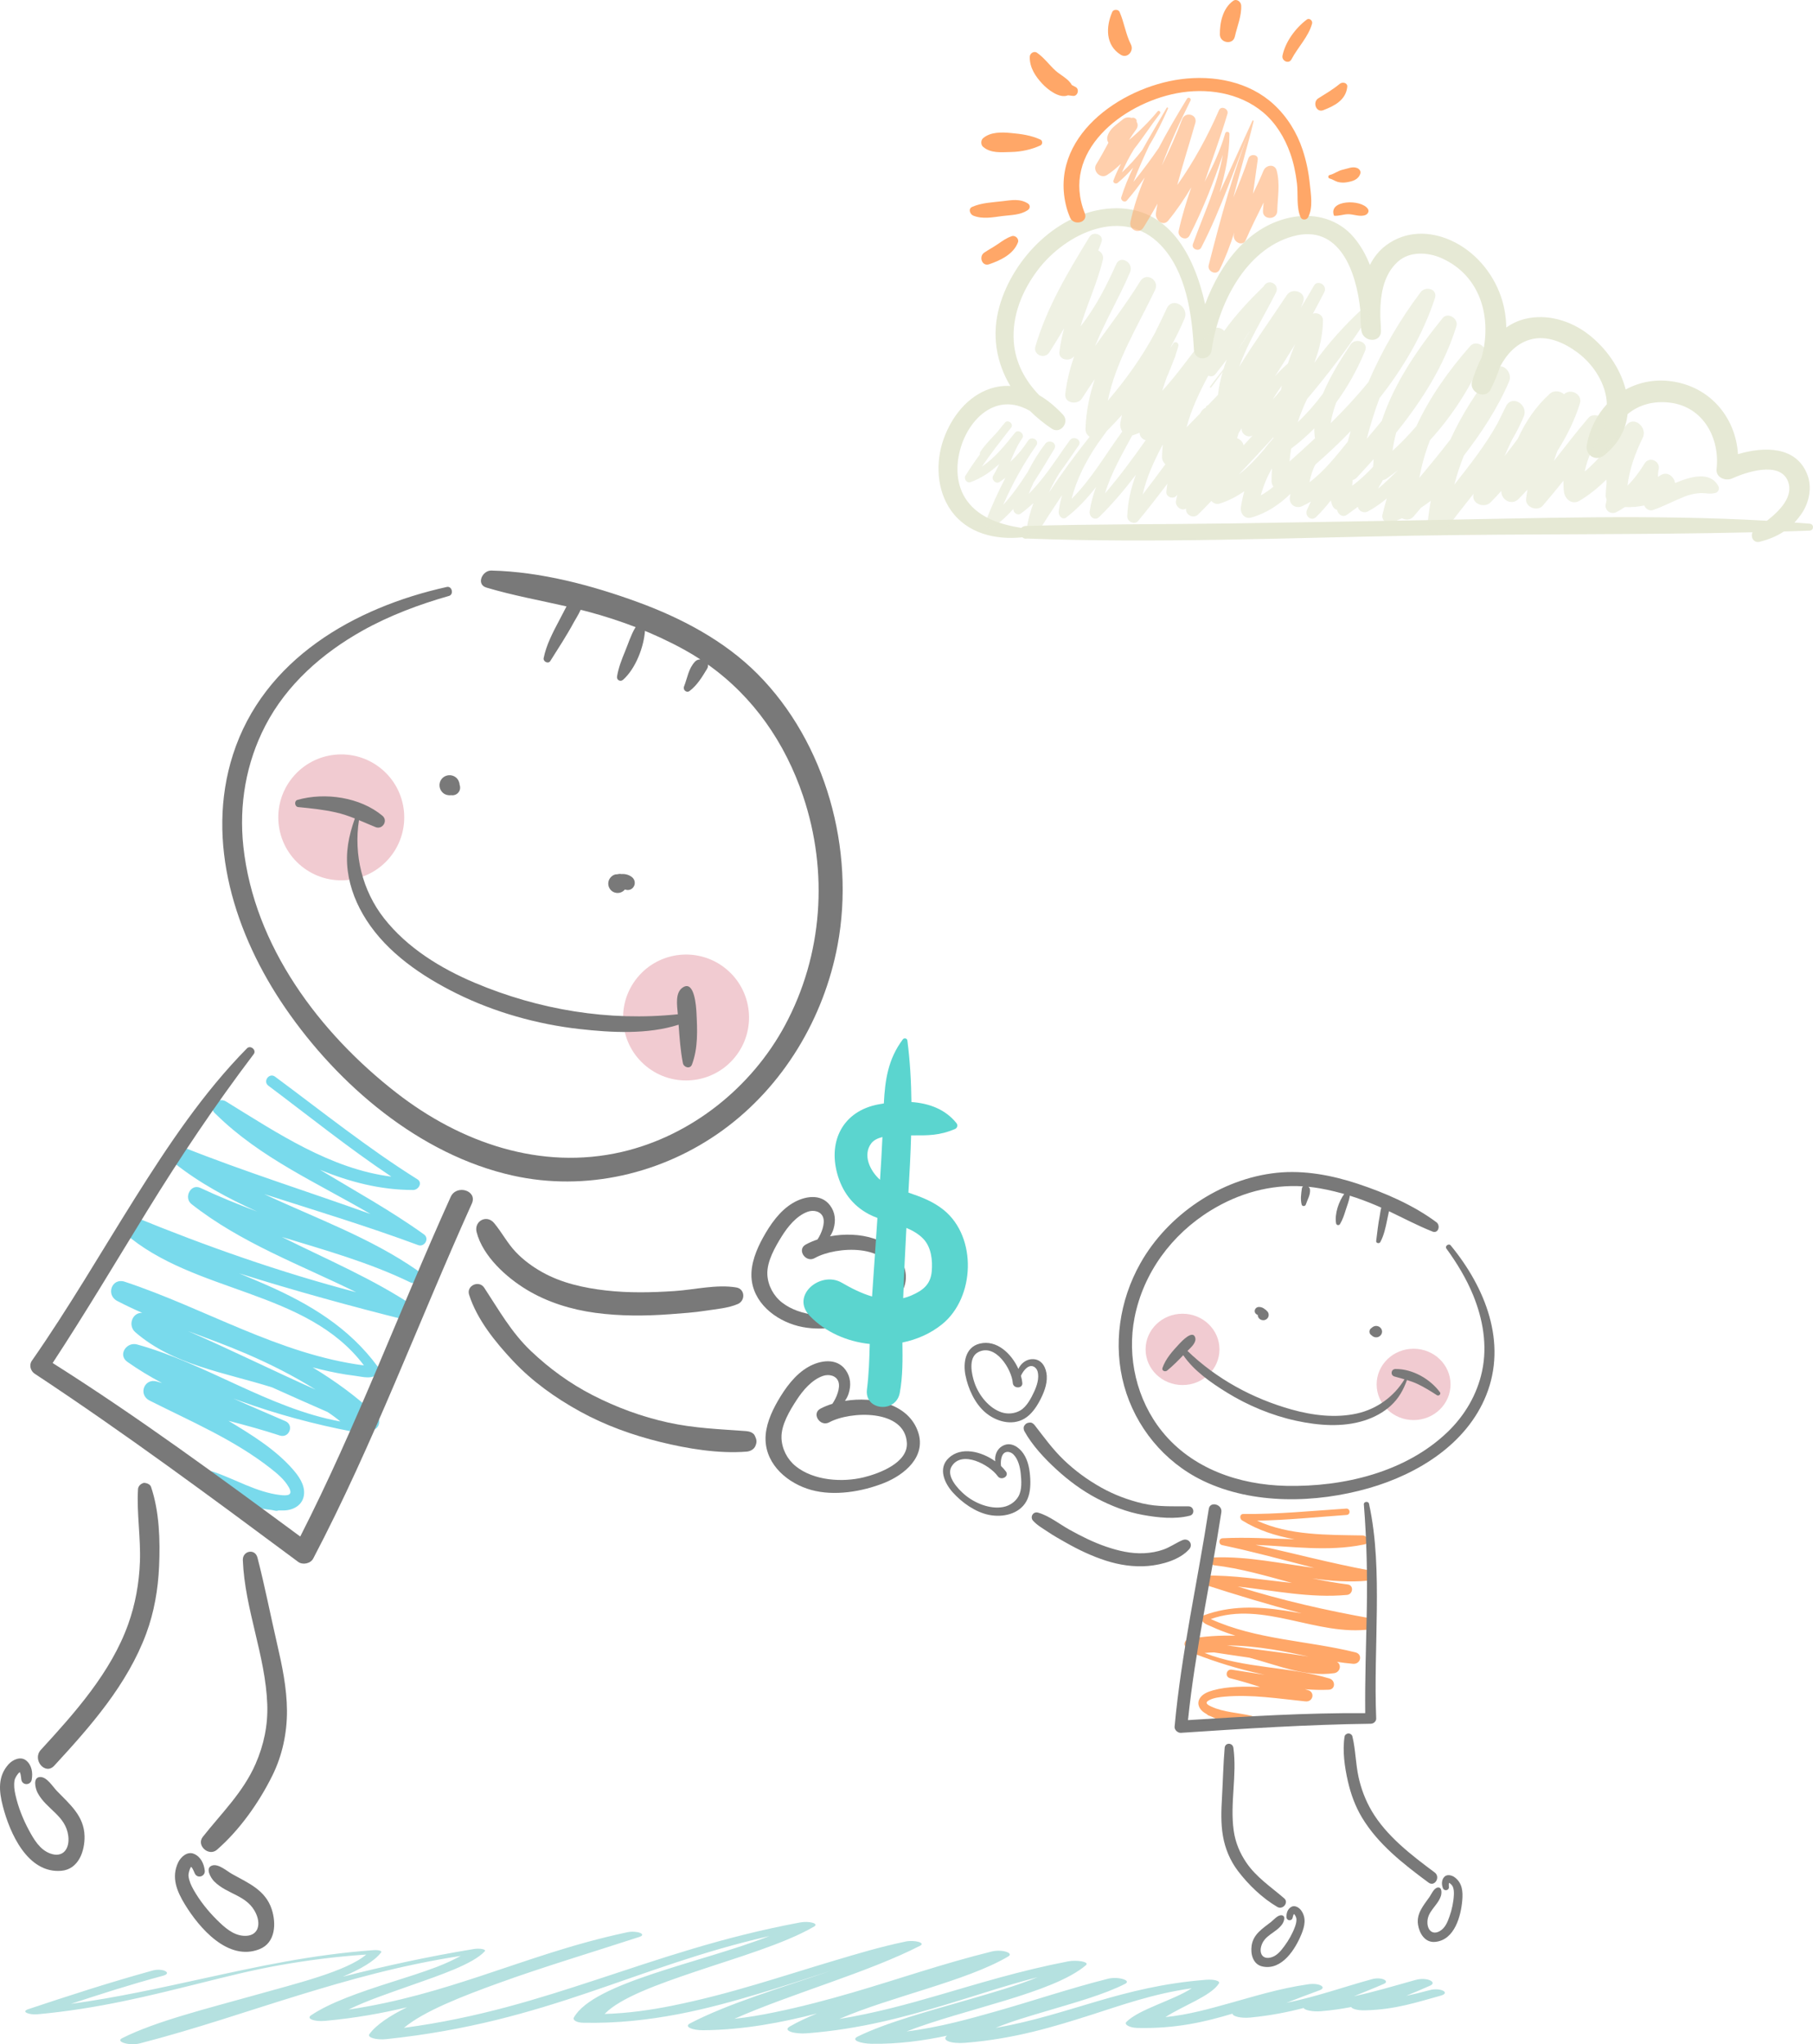 <?xml version="1.0" encoding="UTF-8"?>
<!DOCTYPE svg PUBLIC "-//W3C//DTD SVG 1.1//EN" "http://www.w3.org/Graphics/SVG/1.1/DTD/svg11.dtd">
<svg version="1.1" xmlns="http://www.w3.org/2000/svg" xmlns:xlink="http://www.w3.org/1999/xlink" x="0" y="0" width="326.345" height="368.028" viewBox="0, 0, 326.345, 368.028">
  <defs>
    <clipPath id="Clip_1">
      <path d="M571.342,301.846 L707.059,301.846 L707.059,356.268 L571.342,356.268 z"/>
    </clipPath>
    <clipPath id="Clip_2">
      <path d="M594.792,277.349 L627.795,277.349 L627.795,308.841 L594.792,308.841 z"/>
    </clipPath>
  </defs>
  <g id="Layer_1" transform="translate(-397.658, -259.753)">
    <g>
      <path d="M626.668,556.707 C628.841,557.052 631.013,557.525 633.19,557.979 C628.314,557.22 623.4,556.698 618.52,555.98 C621.242,556.006 623.961,556.276 626.668,556.707 M611.545,556.454 C612.047,556.548 612.549,556.638 613.054,556.727 C612.993,556.742 612.931,556.756 612.87,556.773 C612.523,556.873 612.476,557.409 612.822,557.542 C616.664,559.026 620.546,560.225 624.584,561.107 C624.829,561.161 625.073,561.215 625.317,561.268 C623.33,560.981 621.355,560.651 619.409,560.349 C618.368,560.187 618.073,561.637 619.086,561.89 C620.906,562.344 622.696,562.884 624.475,563.452 C621.672,563.375 618.688,563.316 616,564.069 C615.092,564.323 614.062,564.72 613.587,565.57 C613.049,566.534 613.563,567.52 614.441,568.095 C614.599,568.197 614.761,568.295 614.922,568.389 C614.98,568.471 615.061,568.54 615.177,568.584 C615.312,568.634 615.447,568.686 615.581,568.737 C616.678,569.276 617.873,569.651 619.088,569.94 C620.2,570.256 621.333,570.494 622.509,570.59 C623.798,570.695 624.224,568.965 622.916,568.655 C620.544,568.093 617.897,568.026 615.674,566.985 C614.954,566.648 614.439,566.286 615.329,565.829 C616.153,565.406 617.17,565.289 618.084,565.206 C622.952,564.771 627.815,565.576 632.644,566.059 C634.024,566.197 634.42,564.388 633.073,564.018 C632.893,563.968 632.714,563.918 632.534,563.868 C633.958,563.979 635.388,564.023 636.828,563.961 C638.102,563.906 638.047,562.262 636.965,561.936 C629.693,559.753 621.576,560.159 614.495,557.346 C615.059,557.28 615.621,557.246 616.181,557.241 C618.291,557.573 620.409,557.874 622.525,558.184 C627.581,559.518 632.576,561.714 637.805,560.979 C638.913,560.823 639.2,559.41 638.297,558.937 C639.263,559.086 640.233,559.209 641.203,559.293 C642.582,559.412 643.021,557.573 641.636,557.23 C632.976,555.09 623.785,554.969 615.599,551.236 C625.051,547.858 634.746,554.423 644.381,553.069 C645.471,552.916 645.692,551.342 644.513,551.132 C636.423,549.699 628.316,547.85 620.464,545.382 C627.014,546.104 633.526,547.507 640.13,546.888 C641.201,546.787 641.392,545.155 640.257,545.009 C638.11,544.734 635.983,544.351 633.867,543.915 C637.22,544.385 640.586,544.647 643.993,544.316 C645.065,544.211 645.211,542.673 644.118,542.469 C637.238,541.185 630.476,539.393 623.649,537.882 C630.13,538.136 636.595,539.139 643.051,537.838 L643.052,537.838 L643.052,537.838 C643.128,537.822 643.204,537.809 643.279,537.793 C644.289,537.581 643.832,536.199 642.934,536.183 C636.582,536.069 629.76,536.211 623.934,533.525 C629.317,533.432 634.686,532.872 640.052,532.494 C640.816,532.441 640.734,531.301 639.971,531.351 C633.813,531.75 627.65,532.386 621.472,532.319 C620.776,532.311 620.766,533.181 621.236,533.473 C624.152,535.28 627.353,536.283 630.669,536.868 C626.354,536.752 622.029,536.471 617.737,536.688 C616.994,536.725 616.945,537.777 617.654,537.928 C623.231,539.104 628.721,540.61 634.235,542.028 C628.278,541.262 622.365,539.932 616.319,540.14 C615.492,540.169 615.385,541.46 616.222,541.556 C620.989,542.106 625.591,543.474 630.218,544.732 C624.958,544.193 619.714,543.294 614.41,543.408 C613.402,543.43 613.492,544.713 614.304,544.978 C620.145,546.879 626.013,548.649 631.944,550.208 C630.93,550.035 629.914,549.861 628.899,549.707 C623.914,548.946 619.079,548.81 614.299,550.586 C614.062,550.674 613.917,550.885 613.927,551.131 C613.967,552.004 615.117,552.296 615.825,552.63 C616.924,553.148 618.058,553.573 619.214,553.962 C619.489,554.055 619.767,554.144 620.045,554.233 C617.243,554.16 614.441,554.321 611.657,554.822 C610.759,554.984 610.531,556.266 611.545,556.454" fill="#FFA768"/>
      <path d="M603.867,502.687 C603.867,506.232 606.845,509.107 610.517,509.107 C614.189,509.107 617.167,506.232 617.167,502.687 C617.167,499.141 614.189,496.266 610.517,496.266 C606.845,496.266 603.867,499.141 603.867,502.687" fill="#F1CBD1"/>
      <path d="M645.459,508.991 C645.459,512.537 648.435,515.411 652.109,515.411 C655.781,515.411 658.757,512.537 658.757,508.991 C658.757,505.445 655.781,502.57 652.109,502.57 C648.435,502.57 645.459,505.445 645.459,508.991" fill="#F1CBD1"/>
      <path d="M602.925,487.193 C607.794,478.538 617.34,471.94 627.52,470.891 C632.434,470.385 637.437,471.344 642.073,472.878 C646.988,474.504 652.103,476.727 656.225,479.802 C656.986,480.37 656.579,481.901 655.497,481.469 C652.815,480.399 650.278,479.049 647.678,477.814 C647.563,478.353 647.448,478.892 647.337,479.43 C647.067,480.753 646.77,482.176 646.111,483.377 C645.936,483.697 645.324,483.569 645.372,483.183 C645.567,481.648 645.72,480.126 646.022,478.601 C646.063,478.391 646.134,477.77 646.289,477.173 C646.053,477.068 645.818,476.959 645.579,476.856 C642.25,475.42 638.759,474.311 635.17,473.684 C634.504,473.567 633.839,473.477 633.177,473.412 C633.333,473.535 633.448,473.709 633.465,473.919 C633.548,474.902 633.002,475.706 632.709,476.612 C632.598,476.955 632.059,476.983 631.962,476.612 C631.713,475.662 631.865,474.68 631.999,473.727 C632.025,473.546 632.104,473.419 632.211,473.335 C626.349,472.967 620.694,474.555 615.655,477.636 C608.533,481.991 603.454,488.957 601.881,496.969 C600.491,504.049 602.236,511.75 606.838,517.459 C612.229,524.144 620.659,527.082 629.224,527.257 C639.545,527.468 650.699,524.781 658.206,517.58 C661.346,514.569 663.545,510.791 664.438,506.601 C665.425,501.971 664.586,497.202 662.8,492.857 C661.595,489.927 659.884,487.109 658.01,484.535 C657.691,484.096 658.436,483.539 658.782,483.96 C665.025,491.544 668.997,501.471 665.164,510.977 C661.661,519.669 652.978,525.117 644.036,527.675 C634.549,530.389 623.234,530.68 614.209,526.339 C607.153,522.943 602.043,516.586 600.013,509.274 C597.963,501.89 599.166,493.874 602.925,487.193" fill="#797979"/>
      <path d="M644.161,499.49 C644.161,499.185 644.328,498.951 644.574,498.805 C644.775,498.594 645.07,498.463 645.369,498.463 C645.949,498.463 646.433,498.93 646.433,499.49 C646.433,500.05 645.949,500.519 645.369,500.519 C645.07,500.519 644.775,500.387 644.574,500.176 C644.328,500.029 644.161,499.796 644.161,499.49" fill="#797979"/>
      <path d="M623.509,495.784 C623.509,495.38 623.858,495.047 624.275,495.046 C624.675,495.045 625.067,495.208 625.354,495.474 C625.426,495.511 625.494,495.555 625.559,495.618 C625.615,495.671 625.666,495.729 625.713,495.79 C625.722,495.797 625.731,495.803 625.74,495.81 C626.004,496.019 626.08,496.436 625.994,496.738 C625.877,497.147 625.481,497.438 625.041,497.438 C624.693,497.438 624.364,497.255 624.188,496.966 C624.099,496.817 624.053,496.656 624.053,496.484 C624.053,496.482 624.054,496.48 624.054,496.479 C623.743,496.38 623.509,496.132 623.509,495.784" fill="#797979"/>
      <path d="M606.904,506.033 C607.493,504.331 608.733,502.984 609.954,501.669 C610.375,501.217 612.311,499.169 612.778,500.496 C613.1,501.411 612.103,502.264 611.406,502.961 C616.586,507.964 623.102,511.539 630.138,513.509 C633.918,514.568 638.027,515.089 641.906,514.23 C645.5,513.435 648.62,511.152 650.47,508.074 C649.868,507.901 649.259,507.741 648.651,507.562 C647.886,507.337 648.031,506.23 648.84,506.218 C651.914,506.177 655.119,508.034 656.859,510.415 C657.087,510.729 656.639,511.147 656.316,510.939 C655.201,510.221 654.083,509.52 652.879,508.944 C652.239,508.638 651.583,508.408 650.918,508.206 C650.266,509.985 649.448,511.496 648.007,512.818 C646.648,514.065 644.995,514.938 643.224,515.502 C639.295,516.755 634.928,516.393 630.959,515.533 C626.591,514.587 622.255,512.777 618.489,510.447 C615.657,508.695 612.541,506.53 610.648,503.736 C609.717,504.696 608.791,505.654 607.741,506.503 C607.387,506.789 606.732,506.53 606.904,506.033" fill="#797979"/>
      <path d="M639.651,474.663 C639.996,474.194 640.696,474.628 640.62,475.118 C640.489,475.969 640.131,476.809 639.878,477.633 C639.616,478.487 639.331,479.341 638.87,480.117 C638.677,480.441 638.214,480.346 638.154,479.984 C637.874,478.283 638.633,476.049 639.651,474.663" fill="#797979"/>
      <path d="M609.09,570.614 C610.288,557.427 613.237,544.477 615.245,531.4 C615.466,529.961 617.722,530.576 617.505,532.001 C615.598,544.488 612.792,556.861 611.499,569.43 C622.122,568.764 632.753,568.104 643.401,568.175 C643.34,562.097 643.557,556.026 643.678,549.948 C643.808,543.458 643.673,537.061 643.154,530.589 C643.112,530.074 643.971,529.967 644.081,530.468 C645.438,536.656 645.552,543.19 645.491,549.494 C645.427,556.037 645.112,562.59 645.378,569.132 C645.399,569.655 644.914,570.075 644.393,570.082 C632.988,570.227 621.61,570.966 610.233,571.719 C609.651,571.758 609.037,571.185 609.09,570.614" fill="#797979"/>
      <path d="M639.693,572.35 C639.733,572.105 639.978,571.938 640.199,571.862 C640.294,571.829 640.382,571.808 640.483,571.835 C640.517,571.845 640.551,571.853 640.584,571.862 C640.821,571.925 641.033,572.115 641.091,572.35 C641.673,574.751 641.672,577.272 642.204,579.695 C642.672,581.82 643.439,583.854 644.545,585.746 C647.201,590.285 651.695,593.724 655.902,596.854 C657.005,597.673 655.919,599.513 654.796,598.681 C650.298,595.348 645.726,591.799 642.835,586.996 C641.62,584.98 640.807,582.751 640.289,580.479 C639.703,577.908 639.269,574.965 639.693,572.35" fill="#797979"/>
      <path d="M617.618,583.376 C617.787,580.395 617.851,577.391 618.102,574.419 C618.185,573.424 619.538,573.466 619.671,574.419 C620.352,579.369 619.032,584.388 619.729,589.333 C620.025,591.434 620.814,593.346 622.019,595.111 C623.814,597.741 626.433,599.457 628.82,601.518 C629.692,602.271 628.565,603.64 627.583,603.066 C624.855,601.465 622.353,599.049 620.475,596.566 C619.078,594.717 618.178,592.547 617.79,590.294 C617.394,588.007 617.486,585.68 617.618,583.376" fill="#797979"/>
      <path d="M582.064,516.379 C582.33,516.005 582.543,515.918 583.003,515.86 C583.399,515.81 583.728,516.105 583.94,516.379 C585.609,518.53 587.135,520.658 589.116,522.568 C591.136,524.515 593.417,526.182 595.885,527.564 C598.199,528.86 600.696,529.799 603.292,530.415 C606.09,531.077 608.758,530.91 611.594,530.943 C612.592,530.953 612.808,532.373 611.83,532.626 C609.164,533.315 606.113,532.977 603.436,532.499 C600.518,531.978 597.718,530.888 595.118,529.524 C592.458,528.13 590.026,526.32 587.835,524.312 C585.684,522.342 583.469,519.976 582.064,517.438 C581.89,517.122 581.842,516.69 582.064,516.379" fill="#797979"/>
      <path d="M622.961,609.997 C623.269,607.956 624.923,606.959 626.448,605.768 C626.931,605.39 627.66,604.487 628.352,604.564 C629.194,604.658 628.73,605.799 628.449,606.189 C627.305,607.783 625.194,608.131 624.663,610.205 C624.34,611.464 624.937,612.506 626.354,612.178 C627.469,611.919 628.213,610.979 628.847,610.121 C629.625,609.069 630.293,607.892 630.744,606.672 C630.916,606.207 631.047,605.726 631.021,605.229 C631.005,604.975 630.804,604.538 630.585,604.33 C630.575,604.34 630.566,604.349 630.554,604.361 C630.423,604.56 630.384,604.86 630.312,605.083 C630.124,605.668 629.264,605.541 629.229,604.941 C629.188,604.229 629.404,603.474 630.056,603.074 C630.699,602.679 631.482,603.159 631.855,603.671 C632.854,605.045 632.508,606.521 631.917,607.977 C630.845,610.609 628.454,614.496 624.959,613.797 C623.149,613.434 622.736,611.486 622.961,609.997" fill="#797979"/>
      <path d="M652.911,606.283 C652.591,604.245 653.875,602.825 654.976,601.259 C655.324,600.762 655.749,599.694 656.434,599.574 C657.269,599.427 657.168,600.649 657.017,601.102 C656.402,602.947 654.486,603.873 654.601,606.005 C654.67,607.3 655.555,608.131 656.812,607.42 C657.803,606.859 658.231,605.752 658.58,604.752 C659.008,603.528 659.292,602.213 659.357,600.921 C659.382,600.427 659.364,599.93 659.188,599.462 C659.098,599.223 658.774,598.862 658.502,598.724 C658.495,598.736 658.489,598.747 658.482,598.76 C658.416,598.99 658.469,599.287 658.468,599.521 C658.463,600.133 657.601,600.252 657.389,599.689 C657.136,599.019 657.115,598.235 657.618,597.67 C658.115,597.112 659.009,597.352 659.519,597.738 C660.888,598.773 661.001,600.281 660.873,601.84 C660.638,604.659 659.52,609.049 655.964,609.359 C654.124,609.521 653.142,607.772 652.911,606.283" fill="#797979"/>
      <path d="M573.709,503.202 C576.842,501.503 579.774,506.286 579.963,508.733 C580.044,509.796 581.777,509.794 581.679,508.733 C581.642,508.322 581.557,507.888 581.431,507.448 C581.724,506.764 582.37,505.881 583.036,505.715 C583.721,505.543 584.292,506.106 584.445,506.715 C584.74,507.881 584.305,509.234 583.809,510.297 C583.267,511.462 582.487,513.001 581.302,513.688 C580.313,514.263 579.057,514.379 577.966,514.025 C575.649,513.273 573.847,510.919 573.092,508.759 C572.57,507.265 571.871,504.198 573.709,503.202 M571.448,507.371 C571.918,509.726 573.095,512.379 574.978,514.005 C576.846,515.618 579.731,516.519 582.051,515.157 C583.26,514.448 584.147,513.176 584.784,511.986 C585.516,510.62 586.174,509.025 586.08,507.456 C585.999,506.101 585.305,504.534 583.693,504.448 C582.761,504.397 581.997,504.81 581.411,505.492 C581.219,505.715 581.08,505.954 580.975,506.207 C579.739,503.46 577.068,500.89 574.008,501.648 C571.369,502.301 571.006,505.168 571.448,507.371" fill="#797979"/>
      <path d="M568.963,523.743 C570.793,520.759 575.813,523.484 577.247,525.511 C577.869,526.391 579.367,525.553 578.732,524.681 C578.485,524.343 578.188,524.01 577.85,523.689 C577.747,522.955 577.847,521.878 578.337,521.412 C578.842,520.933 579.627,521.145 580.076,521.598 C580.937,522.466 581.264,523.847 581.388,525.008 C581.523,526.278 581.648,527.988 580.98,529.155 C580.422,530.132 579.397,530.837 578.269,531.058 C575.874,531.527 573.091,530.357 571.316,528.853 C570.088,527.811 567.891,525.494 568.963,523.743 M569.172,528.445 C570.803,530.256 573.201,531.985 575.673,532.483 C578.127,532.978 581.091,532.366 582.392,530.064 C583.068,528.866 583.175,527.337 583.108,525.999 C583.031,524.462 582.773,522.764 581.876,521.45 C581.101,520.315 579.687,519.295 578.248,519.998 C577.415,520.404 576.968,521.131 576.816,522.005 C576.767,522.291 576.77,522.566 576.81,522.835 C574.314,521.053 570.669,520.117 568.416,522.252 C566.472,524.091 567.646,526.75 569.172,528.445" fill="#797979"/>
      <path d="M610.485,537.036 C609.318,537.539 608.296,538.287 607.084,538.72 C605.984,539.114 604.818,539.315 603.652,539.378 C601.288,539.505 598.959,538.955 596.747,538.197 C594.461,537.413 592.298,536.334 590.198,535.167 C588.389,534.163 586.53,532.653 584.515,532.076 C583.607,531.816 583.027,532.87 583.601,533.52 C584.322,534.34 585.4,534.94 586.306,535.554 C587.345,536.257 588.461,536.876 589.556,537.494 C591.831,538.782 594.214,539.917 596.719,540.722 C599.143,541.5 601.741,541.897 604.291,541.682 C606.804,541.469 610.026,540.579 611.721,538.654 C612.497,537.771 611.599,536.556 610.485,537.036" fill="#797979"/>
      <path d="M654.997,618.044 C653.649,618.408 652.247,618.756 650.779,619.059 C652.254,618.458 653.711,617.852 655.093,617.231 C656.424,616.631 654.556,615.623 652.456,616.21 C652.309,616.248 652.166,616.289 652.023,616.329 C652.023,616.328 652.023,616.328 652.022,616.328 C652.02,616.329 652.02,616.331 652.018,616.331 C648.48,617.321 645.119,618.327 641.363,619.146 C643.138,618.401 645.041,617.681 646.773,616.909 C647.88,616.417 646.34,615.596 644.608,616.07 C639.645,617.428 634.833,619.17 629.211,620.335 C631.152,619.56 633.193,618.81 635.208,618.058 C636.534,617.561 635.206,616.688 633.148,616.987 C627.696,617.778 623.273,619.219 618.74,620.463 C615.631,621.318 611.637,622.483 607.445,622.895 C610.548,620.864 615.617,619.11 617.056,616.856 C617.368,616.368 616.158,616.066 614.743,616.178 C599.322,617.399 590.391,622.446 576.868,624.848 C579.469,623.742 582.784,622.774 585.85,621.865 C591.014,620.33 596.402,618.84 600.182,616.91 C601.408,616.283 598.902,615.532 597.071,615.998 C589.924,617.811 583.594,619.986 576.745,621.918 C572.363,623.156 566.746,624.752 560.836,625.479 C571.268,621.417 587.207,618.604 593.121,613.558 C593.864,612.924 591.436,612.574 589.946,612.86 C581.285,614.53 573.978,616.808 566.477,618.985 C561.049,620.56 555.249,622.166 548.736,623.233 C557.895,619.24 571.707,616.401 579.165,611.966 C580.191,611.357 578.019,610.633 576.175,611.089 C567.231,613.303 559.496,616.031 551.139,618.47 C546.688,619.769 542.043,621.011 536.995,622.047 C534.749,622.51 532.35,622.929 529.852,623.204 C540.212,618.623 553.876,614.873 563.264,610.058 C564.35,609.502 562.226,608.971 560.664,609.295 C556.11,610.246 552.032,611.477 548.044,612.664 C543.2,614.106 538.521,615.606 533.655,617.041 C528.919,618.438 523.954,619.781 518.514,620.873 C514.879,621.6 510.697,622.219 506.49,622.332 C509.281,619.4 516.257,616.93 522.785,614.724 C530.354,612.166 538.85,609.714 544.201,606.595 C545.164,606.032 543.259,605.563 541.686,605.856 C527.547,608.492 516.292,612.471 504.879,616.207 C494.712,619.535 483.774,623.048 470.365,624.833 C473.968,621.816 480.91,619.125 487.512,616.737 C495.493,613.848 504.304,611.221 512.725,608.469 C514.226,607.979 512.264,607.258 510.546,607.626 C500.528,609.766 492.366,612.811 483.973,615.565 C476.992,617.855 469.406,620.199 460.383,621.547 C463.629,619.944 467.813,618.543 471.836,617.118 C476.763,615.375 482.791,613.358 484.903,611.065 C485.276,610.661 483.93,610.48 482.962,610.638 C474.546,612.023 466.786,613.743 459.357,615.625 C462.541,614.281 465.092,612.816 466.264,611.245 C466.483,610.951 465.706,610.785 464.894,610.845 C453.76,611.641 443.859,613.853 434.363,615.922 C426.659,617.6 418.916,619.349 410.432,620.513 C415.75,618.763 421.121,617.034 426.966,615.462 C428.793,614.969 426.943,614.011 425.132,614.512 C417.275,616.684 409.938,619.071 402.745,621.473 C401.385,621.926 402.849,622.536 404.495,622.382 C415.416,621.365 424.562,619.059 433.577,616.816 C438.261,615.652 442.922,614.453 448.089,613.537 C452.995,612.669 458.198,611.994 463.581,611.635 C460.038,614.678 450.864,616.882 443.501,618.958 C435.081,621.331 425.735,623.616 419.638,626.694 C418.37,627.333 420.962,628.114 422.831,627.63 C433.059,624.987 442.047,621.836 451.551,618.927 C460.428,616.21 469.657,613.574 480.595,611.879 C479.304,612.576 477.919,613.239 476.209,613.889 C473.671,614.852 470.843,615.734 468.058,616.621 C462.48,618.396 457.021,620.289 453.641,622.581 C452.743,623.189 454.239,623.751 456.195,623.573 C461.565,623.084 466.427,622.205 470.92,621.126 C467.856,622.64 465.399,624.252 464.15,625.96 C463.702,626.574 465.376,627.058 467.225,626.862 C496.473,623.763 511.706,613.865 536.144,608.31 C523.887,613.111 504.545,616.626 500.951,622.98 C500.729,623.371 501.299,623.893 502.711,623.919 C514.848,624.16 525.55,621.284 534.264,618.674 C538.717,617.341 542.947,615.932 547.233,614.543 C538.333,617.592 528.713,620.454 521.871,624.026 C520.696,624.638 522.317,625.275 524.216,625.261 C531.588,625.207 538.576,623.829 544.735,622.239 C542.914,622.979 541.243,623.759 539.805,624.599 C538.5,625.362 540.679,625.989 542.928,625.813 C552.598,625.056 560.585,622.835 567.869,620.662 C573.327,619.035 578.58,617.228 584.433,615.712 C580.755,617.239 576.067,618.563 571.724,619.823 C564.726,621.856 557.305,623.836 552.061,626.39 C550.68,627.061 552.654,627.672 554.546,627.701 C559.341,627.776 563.926,627.135 568.138,626.241 C568.13,626.247 568.122,626.252 568.116,626.257 C567.094,627.059 568.784,627.731 571.381,627.527 C580.319,626.822 587.553,624.569 594.035,622.507 C599.414,620.796 605.117,618.707 612.164,617.711 C608.953,619.84 602.655,621.481 600.405,623.774 C599.967,624.221 600.942,624.816 602.421,624.85 C609.296,625.007 614.558,623.768 619.51,622.276 C619.524,622.771 621.044,623.139 622.712,622.978 C626.324,622.628 629.441,622.006 632.318,621.256 C632.508,621.676 634.004,621.952 635.419,621.838 C637.341,621.683 639.148,621.42 640.872,621.086 C641.088,621.428 641.986,621.7 643.287,621.677 C648.827,621.575 652.862,620.159 656.945,619.051 C658.868,618.53 656.947,617.514 654.997,618.044" fill="#B5E1E0"/>
      <path d="M653.323,353.417 C641.634,353.613 629.946,353.836 618.257,353.998 C606.296,354.163 594.315,354.104 582.359,354.44 C581.949,354.452 581.673,354.592 581.496,354.793 C577.818,354.206 574.003,353.009 571.762,349.96 C569.671,347.115 569.632,343.395 570.652,340.139 C571.563,337.237 573.617,334.186 576.548,333.03 C578.86,332.118 581.075,332.598 583.038,333.717 C584.226,334.896 585.551,335.975 586.983,336.934 C588.553,337.986 590.239,335.762 589.012,334.427 C587.762,333.068 586.312,331.833 584.725,330.908 C582.203,328.301 580.424,325.081 580.144,321.304 C579.794,316.591 581.659,312.073 584.457,308.369 C589.47,301.731 599.843,296.826 606.59,303.882 C611.208,308.711 612.21,316.341 612.565,322.693 C612.681,324.782 615.472,324.785 615.758,322.767 C616.913,314.599 621.783,304.682 630.385,302.294 C638.749,299.972 641.816,308.643 642.527,315.634 C642.514,316.87 642.583,318.077 642.701,319.197 C642.932,321.392 646.302,321.613 646.234,319.279 C646.211,318.487 646.174,317.685 646.12,316.879 C646.048,313.256 646.523,309.34 649.279,306.859 C651.42,304.931 654.732,305.141 657.203,306.256 C664.353,309.483 666.253,317.253 664.348,324.123 C663.632,325.514 663.066,326.982 662.63,328.408 C662.034,330.363 664.993,331.791 665.956,329.902 C666.639,328.564 667.221,327.174 667.679,325.754 C668.87,323.525 670.564,321.614 673.09,320.888 C676.112,320.021 679.226,321.445 681.614,323.218 C684.625,325.454 686.814,329.049 686.897,332.528 C685.112,334.46 683.838,336.948 683.291,339.786 C682.925,341.683 684.892,342.954 686.43,341.713 C689.05,339.6 690.334,337.012 690.628,334.312 C692.606,332.666 695.227,331.867 698.285,332.248 C704.269,332.992 707.266,338.65 706.646,344.195 C706.474,345.731 708.267,346.428 709.446,345.889 C711.847,344.79 718.059,342.662 719.506,346.423 C720.544,349.121 718.049,351.684 715.716,353.507 C694.972,352.318 674.066,353.07 653.323,353.417 M723.416,354.037 C722.497,353.962 721.577,353.898 720.658,353.831 C721.134,353.329 721.582,352.773 721.999,352.15 C723.325,350.174 723.856,347.495 722.997,345.237 C721.011,340.019 715.18,340.119 710.496,341.518 C710.112,335.179 705.828,329.742 699.232,328.513 C695.954,327.903 692.868,328.461 690.283,329.879 C689.328,326.085 686.798,322.453 683.612,319.975 C680.415,317.487 676.151,316.188 672.158,317.169 C670.902,317.477 669.786,318.018 668.79,318.72 C668.763,316.833 668.462,314.942 667.814,313.084 C666.304,308.75 663.066,304.954 658.857,303.049 C654.964,301.287 650.674,301.312 647.172,303.905 C645.898,304.849 644.944,306.072 644.243,307.454 C643.549,305.681 642.624,304.01 641.378,302.519 C638.674,299.28 634.517,298.115 630.454,298.816 C622.574,300.175 617.327,307.11 614.587,314.525 C612.604,305.615 607.935,296.703 597.738,297.27 C588.279,297.796 580.022,306.137 577.556,314.929 C576.096,320.135 577.029,325.061 579.52,329.244 C578.361,329.177 577.169,329.313 575.961,329.705 C571.774,331.064 568.879,334.878 567.474,338.902 C566.038,343.019 566.264,347.957 568.805,351.598 C571.749,355.815 576.853,356.991 581.691,356.485 C581.912,356.688 582.204,356.794 582.532,356.71 C605.782,357.593 629.172,356.579 652.424,356.185 C672.644,355.842 692.897,356.056 713.118,355.585 C712.72,356.423 713.289,357.571 714.423,357.285 C716.062,356.871 717.497,356.281 718.76,355.436 C720.302,355.391 721.845,355.34 723.387,355.283 C724.191,355.253 724.217,354.104 723.416,354.037" fill="#E6E9D5"/>
      <g clip-path="url(#Clip_1)" opacity="0.66">
        <path d="M645.72,347.727 C645.794,347.568 645.873,347.411 645.951,347.253 C646.182,346.913 646.395,346.553 646.587,346.17 C646.81,346.149 647.031,346.076 647.234,345.933 C647.93,345.444 648.61,344.926 649.282,344.394 C648.134,345.545 646.973,346.696 645.72,347.727 M644.822,343.784 C643.683,345.011 642.427,346.198 641.053,347.194 C641.074,346.851 641.103,346.509 641.144,346.17 C641.412,346.105 641.677,345.957 641.917,345.7 C642.926,344.615 643.929,343.518 644.919,342.407 C644.876,342.863 644.845,343.323 644.822,343.784 M640.255,339.279 C638.14,341.877 636.034,344.59 633.357,346.578 C633.588,345.462 633.9,344.381 634.432,343.384 C636.62,341.484 638.754,339.476 640.786,337.36 C640.6,337.997 640.424,338.638 640.255,339.279 M629.78,342.838 C629.838,342.065 629.939,341.293 630.066,340.521 C631.543,339.421 632.936,338.194 634.241,336.871 C634.224,337.48 634.263,338.078 634.367,338.657 C632.853,340.078 631.318,341.472 629.78,342.838 M627.154,327.51 C628.388,325.583 629.608,323.648 630.795,321.694 C630.309,322.844 629.872,324.011 629.49,325.194 C628.661,325.904 627.883,326.681 627.154,327.51 M628.215,329.958 C627.74,330.567 627.24,331.154 626.717,331.716 C627.239,330.841 627.797,329.989 628.394,329.169 C628.332,329.432 628.272,329.695 628.215,329.958 M626.868,338.656 C626.285,339.281 625.74,339.932 625.243,340.612 C623.833,342.263 622.32,343.896 620.608,345.207 C622.72,342.984 624.817,340.735 626.889,338.46 C626.882,338.525 626.874,338.59 626.868,338.656 M624.595,348.944 C625.073,347.228 625.74,345.587 626.625,344.059 C626.563,344.842 626.535,345.629 626.541,346.42 C626.544,346.755 626.676,347.086 626.885,347.363 C626.167,347.961 625.407,348.495 624.595,348.944 M620.615,337.714 C620.795,337.426 620.977,337.14 621.158,336.853 C621.074,337.832 622.118,338.644 623.112,338.172 C622.577,338.76 622.042,339.348 621.506,339.935 C621.402,339.354 620.911,338.844 620.343,338.651 C620.428,338.337 620.518,338.024 620.615,337.714 M617.888,326.203 C617.043,327.293 616.212,328.346 615.457,329.358 C615.355,329.493 615.583,329.623 615.683,329.49 C616.385,328.561 617.068,327.632 617.74,326.701 C617.347,328.044 617.056,329.418 616.899,330.831 C616.307,331.461 615.706,332.08 615.108,332.702 C614.887,332.736 614.809,332.875 614.714,333.068 C614.704,333.09 614.701,333.111 614.696,333.132 C614.679,333.15 614.661,333.169 614.644,333.187 C614.258,333.315 613.962,333.707 613.769,334.035 C613.744,334.078 613.722,334.124 613.698,334.167 C612.877,335.01 612.054,335.85 611.24,336.683 C612.091,333.449 613.548,330.379 615.151,327.39 C615.585,327.578 616.095,327.545 616.42,327.127 C617.1,326.248 617.787,325.374 618.475,324.498 C618.263,325.061 618.067,325.63 617.888,326.203 M622.737,319.101 C622.098,320.291 621.36,321.454 620.574,322.586 C621.323,321.44 622.048,320.283 622.737,319.101 M603.34,348.79 C604.037,345.633 605.432,342.668 606.968,339.771 C606.888,340.51 606.839,341.257 606.828,342.013 C606.821,342.55 607.067,343.01 607.434,343.334 C606.081,345.162 604.723,346.986 603.34,348.79 M596.564,348.584 C597.659,344.907 599.643,341.535 601.461,338.142 C601.5,338.132 601.539,338.126 601.579,338.112 C601.993,337.975 602.396,337.821 602.79,337.653 C602.785,338.32 603.288,338.844 603.887,339.006 C601.565,342.291 599.18,345.536 596.564,348.584 M590.554,349.562 C591.43,346.056 593.141,342.738 595.175,339.727 C595.725,338.96 596.27,338.189 596.827,337.428 C596.836,337.416 596.84,337.404 596.848,337.392 C597.792,336.437 598.715,335.457 599.612,334.453 C599.507,334.919 599.412,335.388 599.327,335.861 C599.23,336.41 599.367,336.989 599.669,337.435 C596.691,341.504 594.139,346.012 590.554,349.562 M706.95,347.248 C705.514,344.612 702.193,345.448 699.186,346.716 C698.962,345.5 697.723,344.493 696.434,345.393 C696.322,345.47 696.205,345.541 696.091,345.615 C696.087,345.166 696.119,344.718 696.222,344.271 C696.577,342.741 694.518,341.835 693.685,343.201 C692.802,344.651 691.793,346.004 690.614,347.186 C690.961,344.162 692.017,341.314 693.36,338.556 C694.24,336.752 691.846,334.532 690.407,336.277 C688.03,339.157 685.76,342.225 682.922,344.654 C683.404,341.961 684.811,339.34 686.394,337.272 C687.659,335.621 684.854,333.475 683.517,335.052 C681.393,337.559 679.383,340.156 677.36,342.742 C677.56,342.134 677.772,341.53 677.999,340.931 C679.696,338.262 681.093,335.414 682.043,332.393 C682.576,330.697 680.291,329.599 679.201,330.739 C678.526,330.135 677.397,329.943 676.607,330.66 C674.06,332.968 672.235,335.733 670.864,338.738 C670.09,339.786 669.301,340.824 668.493,341.845 C668.895,340.887 669.332,339.941 669.789,339.003 C670.582,337.642 671.306,336.236 671.932,334.764 C672.841,332.628 669.82,330.718 668.736,332.896 C668.24,333.893 667.746,334.884 667.265,335.875 C665.083,339.855 662.255,343.423 659.444,347.003 C659.896,345.226 660.473,343.486 661.154,341.786 C664.346,337.632 667.232,333.268 669.31,328.409 C670.01,326.772 667.938,324.643 666.593,326.312 C663.486,330.168 660.798,334.375 658.746,338.854 C656.943,341.207 655.044,343.496 653.15,345.776 C653.562,343.458 654.215,341.191 655.063,338.995 C659.222,334.44 662.611,329.101 664.897,323.539 C665.49,322.099 663.299,320.926 662.319,322.038 C658.459,326.419 655.021,331.241 652.605,336.486 C651.255,338.041 649.838,339.539 648.31,340.914 C648.468,339.809 648.692,338.717 648.974,337.639 C653.61,331.879 657.592,325.632 659.812,318.49 C660.235,317.128 658.277,315.854 657.32,317.039 C652.85,322.573 648.603,328.73 646.384,335.525 C645.498,336.611 644.595,337.682 643.68,338.738 C644.316,336.27 645.083,333.827 645.971,331.427 C650.291,325.957 653.816,319.926 655.95,313.43 C656.487,311.796 654.274,311.174 653.387,312.349 C649.631,317.319 646.451,322.792 643.964,328.558 C641.861,331.133 639.578,333.579 637.202,335.932 C637.209,335.88 637.214,335.829 637.222,335.777 C637.401,334.562 637.758,333.38 638.178,332.227 C640.222,329.422 641.925,326.372 643.24,323.233 C643.242,323.23 643.244,323.227 643.246,323.224 C643.246,323.223 643.245,323.223 643.244,323.223 C643.292,323.108 643.344,322.995 643.391,322.881 C644.036,321.303 641.618,320.493 640.769,321.776 C638.893,324.615 637.117,327.469 635.796,330.612 C634.426,332.469 632.898,334.212 631.243,335.776 C631.716,334.357 632.286,332.956 632.937,331.585 C636.939,326.831 640.707,321.891 644.031,316.652 C644.587,315.775 643.359,314.911 642.641,315.579 C639.651,318.358 636.741,321.567 634.23,325.079 C635.203,322.573 635.765,319.971 635.798,317.464 C635.813,316.442 634.781,315.939 633.976,316.226 C634.683,314.948 635.372,313.659 636.031,312.352 C636.667,311.093 634.778,309.981 634.136,311.245 C633.389,312.566 632.612,313.867 631.813,315.154 C631.956,314.809 632.094,314.463 632.227,314.114 C632.905,312.33 630.243,311.433 629.29,312.876 C626.472,317.145 623.424,321.379 620.717,325.782 C622.392,321.127 625.104,316.848 627.337,312.422 C628.054,311.003 626.06,309.821 625.204,311.175 C625.178,311.215 625.151,311.254 625.125,311.295 C622.602,313.764 620.1,316.409 618.026,319.323 C617.368,318.661 616.303,318.443 615.542,319.325 C613.232,322.004 611.208,324.914 608.975,327.656 C608.311,328.471 607.611,329.306 606.867,330.111 C606.883,330.058 606.897,330.006 606.913,329.953 C607.147,329.182 607.411,328.421 607.685,327.663 C608.173,326.565 608.62,325.432 608.975,324.461 C609.024,324.353 609.07,324.245 609.119,324.137 C609.215,323.926 609.263,323.738 609.299,323.553 C609.556,322.803 609.727,322.238 609.774,322.008 C609.886,321.448 609.134,321.081 608.829,321.609 C608.67,321.884 608.496,322.141 608.314,322.392 C608.404,322.21 608.494,322.029 608.584,321.847 C609.415,320.313 610.181,318.743 610.866,317.134 C611.778,314.993 608.685,313.096 607.684,315.275 C607.008,316.747 606.293,318.201 605.575,319.652 C603.225,324.035 600.309,328.116 597.066,331.895 C598.48,324.817 602.483,318.453 605.576,311.95 C606.424,310.167 603.964,308.668 602.903,310.388 C600.415,314.419 597.536,318.191 594.78,322.041 C596.603,317.513 599.191,313.218 601.078,308.75 C601.789,307.069 599.351,305.584 598.587,307.294 C596.824,311.24 594.833,315.145 592.152,318.524 C593.346,314.484 595.202,310.628 596.176,306.513 C596.357,305.752 595.923,305.124 595.34,304.852 C595.549,304.34 595.75,303.824 595.936,303.299 C596.398,302.001 594.456,301.281 593.777,302.39 C589.935,308.67 586.113,315.018 584.032,322.135 C583.584,323.667 585.721,324.482 586.539,323.192 C587.447,321.76 588.332,320.314 589.2,318.86 C588.824,320.252 588.522,321.668 588.351,323.129 C588.194,324.461 589.942,324.845 590.759,324.127 C590.845,324.051 590.926,323.972 591.011,323.895 C590.26,326.077 589.684,328.323 589.412,330.683 C589.216,332.381 591.624,332.724 592.409,331.494 C593.163,330.315 593.943,329.151 594.731,327.993 C593.777,330.866 593.139,333.837 593.052,336.977 C593.035,337.603 593.347,338.091 593.793,338.386 C591.198,341.656 588.724,345.014 586.424,348.492 C586.993,347.248 587.654,346.044 588.381,344.871 C589.561,343.266 590.678,341.606 591.816,339.961 C592.501,338.973 590.912,338.084 590.224,339.03 C589.512,340.008 588.806,341.004 588.121,342.021 C586.493,344.364 584.843,346.677 582.823,348.677 C583.094,347.973 583.393,347.283 583.71,346.602 C585.013,344.638 586.213,342.596 587.425,340.599 C588.073,339.533 586.515,338.718 585.802,339.651 C584.596,341.231 583.567,342.917 582.679,344.675 C581.337,346.786 579.907,348.848 578.226,350.658 C579.867,346.898 581.846,343.3 584.207,339.929 C584.807,338.98 583.354,338.173 582.726,339.063 C582.491,339.394 582.27,339.732 582.044,340.068 C581.29,341.107 580.443,342.038 579.513,342.89 C580.129,341.433 580.735,339.97 581.66,338.652 C582.194,337.89 580.949,336.924 580.366,337.654 C578.586,339.886 576.771,342.172 574.414,343.742 C576.031,341.375 577.802,339.115 579.571,336.859 C579.571,336.859 579.57,336.858 579.57,336.858 C579.607,336.809 579.647,336.763 579.684,336.713 C580.169,336.053 579.066,335.204 578.549,335.837 C578.099,336.389 577.65,336.943 577.202,337.497 C576.286,338.512 575.306,339.468 574.485,340.569 C574.358,340.732 574.236,340.9 574.124,341.074 C574.024,341.227 574.016,341.389 574.064,341.535 C573.145,342.785 572.263,344.062 571.447,345.388 C571.098,345.955 571.679,346.804 572.348,346.56 C574.367,345.823 576.038,344.663 577.533,343.28 C577.21,343.993 576.862,344.695 576.446,345.366 C576.015,346.064 576.889,346.991 577.596,346.516 C577.952,346.276 578.299,346.031 578.639,345.78 C577.288,348.352 576.098,351.011 575.038,353.732 C574.758,354.452 575.747,355.213 576.371,354.756 C577.736,353.756 578.95,352.614 580.064,351.381 C580.017,352.03 580.802,352.661 581.397,352.223 C582.208,351.627 582.967,350.986 583.686,350.311 C583.132,351.809 582.706,353.355 582.466,354.956 C582.296,356.082 583.698,356.81 584.363,355.756 C585.823,353.446 587.321,351.159 588.838,348.884 C588.572,349.837 588.36,350.817 588.224,351.835 C588.131,352.522 588.855,353.477 589.607,352.898 C591.673,351.308 593.39,349.441 594.944,347.44 C594.43,348.841 594.025,350.287 593.801,351.81 C593.659,352.778 594.726,353.603 595.528,352.815 C597.921,350.465 600.081,347.897 602.119,345.227 C601.241,347.617 600.646,350.094 600.571,352.714 C600.544,353.661 601.885,354.314 602.535,353.528 C604.344,351.338 606.081,349.096 607.792,346.832 C607.713,347.327 607.645,347.821 607.603,348.308 C607.525,349.214 608.797,349.69 609.383,349.045 C609.446,348.976 609.508,348.904 609.571,348.834 C609.505,349.182 609.433,349.528 609.348,349.869 C609.102,350.857 610.316,351.869 611.145,351.306 C611.014,352.45 612.461,353.235 613.334,352.367 C614.137,351.569 614.928,350.761 615.708,349.942 C616.065,350.365 616.627,350.601 617.234,350.408 C618.84,349.896 620.295,349.126 621.64,348.185 C621.383,349.123 621.177,350.08 621.024,351.05 C620.851,352.153 621.682,353.268 622.9,352.926 C625.658,352.15 627.943,350.584 629.945,348.657 C629.914,348.826 629.883,348.995 629.851,349.166 C629.596,350.525 630.833,351.438 632.069,350.871 C632.606,350.624 633.121,350.346 633.619,350.047 C633.357,350.586 633.122,351.103 632.918,351.555 C632.444,352.601 633.666,353.709 634.567,352.827 C635.522,351.893 636.386,350.887 637.211,349.848 C637.269,350.096 637.337,350.345 637.421,350.593 C637.597,351.111 637.94,351.434 638.356,351.573 C638.467,352.331 639.354,352.978 640.073,352.452 C640.748,351.956 641.426,351.479 642.086,350.993 C642.181,351.755 643.144,352.223 643.86,351.84 C645.088,351.182 646.213,350.374 647.282,349.491 C647,350.446 646.754,351.417 646.507,352.393 C646.293,353.235 647.093,354.196 647.995,353.881 C648.697,353.636 649.365,353.353 650.02,353.054 C650.692,353.414 651.55,353.403 652.105,352.74 C652.544,352.215 652.99,351.692 653.432,351.168 C654.038,350.772 654.626,350.347 655.208,349.908 C654.958,351.248 654.765,352.602 654.647,353.973 C654.474,355.979 657.114,356.228 658.073,354.902 C659.616,352.767 661.268,350.707 662.908,348.64 C662.894,348.74 662.876,348.838 662.864,348.937 C662.657,350.568 664.937,351.235 665.945,350.214 C666.616,349.535 667.269,348.84 667.907,348.133 C667.811,349.714 669.744,350.853 670.991,349.595 C671.538,349.042 672.076,348.476 672.605,347.9 C672.513,348.452 672.429,349.007 672.362,349.567 C672.183,351.075 674.404,351.898 675.348,350.804 C676.623,349.325 677.859,347.815 679.082,346.294 C679.067,346.969 679.093,347.642 679.181,348.308 C679.355,349.638 680.638,350.702 681.971,349.909 C683.774,348.837 685.353,347.528 686.816,346.095 C686.825,346.314 686.836,346.532 686.849,346.752 C686.761,347.471 686.704,348.199 686.688,348.937 C686.682,349.193 686.745,349.452 686.851,349.694 C686.817,349.957 686.772,350.219 686.705,350.48 C686.411,351.62 687.61,352.475 688.617,351.95 C689.144,351.675 689.648,351.368 690.133,351.038 C691.3,351.098 692.474,350.999 693.617,350.754 C693.888,351.37 694.54,351.814 695.259,351.558 C697.201,350.867 699.014,349.89 700.929,349.138 C701.827,348.785 702.733,348.578 703.697,348.531 C704.68,348.484 705.467,348.764 706.441,348.5 C706.985,348.353 707.212,347.728 706.95,347.248" fill="#E6E9D5"/>
      </g>
      <path d="M454.456,509.93 C446.772,506.505 439.223,502.755 431.506,499.394 C435.061,500.724 438.629,502.021 442.074,503.509 C446.368,505.361 450.527,507.463 454.456,509.93 M465.408,514.53 C461.888,511.219 458.023,508.402 453.934,505.928 C454.418,506.054 454.902,506.178 455.386,506.294 C457.414,506.78 459.447,507.192 461.518,507.434 C462.85,507.589 464.781,508.214 465.669,506.955 C465.919,506.6 465.913,506.152 465.657,505.803 C460.492,498.763 453.427,494.515 445.549,491.054 C443.944,490.348 442.324,489.671 440.704,488.995 C450.699,492.141 460.805,494.912 470.997,497.466 C472.413,497.821 473.766,495.996 472.341,495.036 C464.84,489.982 456.46,486.491 448.4,482.448 C456.239,484.84 464.145,487.045 471.507,490.617 C472.8,491.245 473.878,489.228 472.719,488.424 C464.244,482.549 454.493,479.079 445.217,474.732 C454.479,477.701 463.792,480.521 472.914,483.907 C474.075,484.338 475.006,482.727 473.976,481.987 C468.024,477.714 461.552,474.15 455.251,470.35 C460.568,472.534 466.118,473.991 472.024,473.99 C472.976,473.99 473.789,472.688 472.784,472.058 C463.858,466.469 455.622,459.851 447.17,453.588 C446.121,452.811 444.918,454.429 445.962,455.212 C453.301,460.715 460.469,466.488 468.104,471.585 C457.182,470.211 447.533,463.717 438.31,458.037 C437.007,457.235 435.034,458.868 436.281,460.115 C436.374,460.206 436.469,460.295 436.563,460.388 L436.562,460.388 C436.563,460.389 436.564,460.39 436.565,460.39 C444.584,468.267 454.816,472.729 464.356,478.32 C453.121,474.279 441.713,470.714 430.618,466.288 C428.855,465.585 427.599,468.004 429.038,469.147 C433.608,472.775 438.687,475.487 443.945,477.875 C440.493,476.574 437.077,475.184 433.734,473.617 C431.967,472.787 430.686,475.39 432.126,476.525 C441.009,483.526 451.69,487.435 461.774,492.397 C448.157,488.831 434.763,484.116 421.791,478.797 C419.9,478.021 418.714,480.563 420.133,481.795 C432.664,492.678 452.833,491.851 463.17,505.572 C447.868,503.581 434.568,495.296 420.103,490.504 C417.79,489.738 416.667,492.874 418.757,493.967 C420.23,494.735 421.737,495.445 423.266,496.114 C421.52,495.985 420.583,498.348 422.024,499.601 C428.824,505.509 438.083,506.842 446.609,509.517 C449.94,511.006 453.267,512.508 456.61,513.958 C457.409,514.479 458.182,515.048 458.928,515.666 C446.088,513.326 434.83,505.248 422.316,501.796 C420.454,501.284 418.807,503.677 420.582,504.931 C422.589,506.349 424.682,507.601 426.832,508.747 C426.526,508.656 426.22,508.566 425.915,508.474 C423.629,507.784 422.473,510.836 424.583,511.9 C431.97,515.63 439.716,518.913 446.283,524.04 C447.517,525.003 448.865,526.115 449.643,527.502 C450.482,529 449.4,529.065 448.046,528.901 C443.864,528.4 440.002,526.064 436.064,524.715 C433.893,523.971 432.853,526.933 434.801,527.963 C436.58,528.904 438.433,529.594 440.329,530.148 C442.349,530.838 444.42,531.38 446.508,531.591 C446.749,531.638 446.992,531.685 447.234,531.735 C447.44,531.776 447.624,531.749 447.784,531.678 C448.107,531.689 448.431,531.693 448.754,531.684 C450.563,531.64 452.241,530.649 452.389,528.721 C452.519,527.02 451.42,525.484 450.358,524.27 C447.221,520.677 442.882,518.015 438.788,515.548 C441.883,516.343 444.965,517.188 448.009,518.189 C449.704,518.746 450.663,516.322 449.015,515.603 C445.935,514.262 442.787,512.933 439.662,511.528 C440.064,511.673 440.466,511.819 440.868,511.964 C447.502,514.372 454.215,516.165 461.141,517.499 C461.766,517.619 462.209,516.778 461.806,516.312 C461.734,516.228 461.659,516.153 461.586,516.072 C462.394,516.406 463.202,516.734 464.011,517.057 C465.646,517.711 466.54,515.597 465.408,514.53" fill="#79DAEC"/>
      <path d="M529.953,450.08 C526.008,454.941 518.87,455.684 514.009,451.739 C509.147,447.795 508.404,440.655 512.349,435.795 C516.294,430.933 523.432,430.191 528.293,434.136 C533.155,438.08 533.898,445.219 529.953,450.08" fill="#F1CBD1"/>
      <path d="M467.889,414.049 C463.944,418.91 456.806,419.652 451.944,415.708 C447.083,411.763 446.34,404.625 450.285,399.764 C454.23,394.902 461.368,394.159 466.229,398.104 C471.09,402.048 471.834,409.187 467.889,414.049" fill="#F1CBD1"/>
      <path d="M548.435,429.852 C551.618,412.757 546.324,393.459 534.016,381.087 C528.073,375.114 520.385,371.055 512.542,368.18 C504.226,365.13 494.984,362.682 486.107,362.47 C484.468,362.431 483.303,364.966 485.216,365.537 C489.955,366.951 494.816,367.826 499.631,368.926 C499.185,369.788 498.738,370.649 498.285,371.507 C497.172,373.612 495.982,375.88 495.517,378.234 C495.393,378.861 496.346,379.344 496.711,378.763 C498.161,376.449 499.652,374.198 500.948,371.784 C501.128,371.449 501.725,370.523 502.182,369.539 C502.614,369.647 503.046,369.752 503.476,369.867 C509.48,371.472 515.333,373.703 520.782,376.698 C521.794,377.254 522.774,377.844 523.724,378.466 C523.379,378.468 523.035,378.582 522.778,378.851 C521.574,380.111 521.402,381.8 520.783,383.356 C520.548,383.946 521.231,384.562 521.772,384.159 C523.158,383.124 524.049,381.614 524.931,380.163 C525.099,379.888 525.135,379.629 525.087,379.398 C533.255,385.191 538.974,393.442 542.217,403.077 C546.802,416.698 545.774,431.7 538.942,444.375 C532.906,455.572 522.031,464.256 509.587,467.138 C495.016,470.512 480.588,465.486 469.057,456.527 C455.161,445.73 443.386,430.065 441.46,412.13 C440.654,404.63 441.945,397.09 445.425,390.385 C449.268,382.979 455.684,377.342 462.882,373.305 C467.736,370.582 473.135,368.557 478.478,367.04 C479.389,366.781 479.024,365.218 478.096,365.423 C461.397,369.114 445.098,378.458 439.594,395.605 C434.563,411.284 439.995,428.078 448.986,441.19 C458.525,455.099 473.178,467.654 489.953,471.394 C503.072,474.32 516.906,471.094 527.727,463.25 C538.654,455.33 545.979,443.049 548.435,429.852" fill="#797979"/>
      <path d="M480.175,402.418 C480.514,401.999 480.553,401.5 480.389,401.034 C480.359,400.529 480.114,400.032 479.719,399.712 C478.951,399.089 477.79,399.209 477.166,399.977 C476.543,400.746 476.664,401.906 477.432,402.53 C477.827,402.85 478.363,402.988 478.864,402.914 C479.354,402.978 479.834,402.837 480.175,402.418" fill="#797979"/>
      <path d="M511.632,419.519 C512.081,418.966 511.991,418.134 511.441,417.684 C510.914,417.255 510.213,417.055 509.536,417.113 C509.4,417.086 509.26,417.074 509.103,417.09 C508.97,417.103 508.839,417.129 508.709,417.161 C508.69,417.16 508.671,417.159 508.651,417.159 C508.068,417.16 507.505,417.652 507.283,418.159 C506.983,418.845 507.184,419.67 507.765,420.142 C508.226,420.516 508.864,420.619 509.419,420.41 C509.703,420.302 509.942,420.131 510.134,419.895 C510.137,419.893 510.137,419.889 510.14,419.886 C510.66,420.086 511.245,419.995 511.632,419.519" fill="#797979"/>
      <path d="M522.212,451.405 C523.324,448.438 523.183,445.262 523.028,442.145 C522.974,441.076 522.69,436.188 520.597,437.506 C519.152,438.415 519.523,440.655 519.669,442.357 C507.247,443.652 494.647,441.553 483.141,436.698 C476.959,434.089 470.942,430.389 466.762,425.046 C462.89,420.096 461.301,413.614 462.276,407.408 C463.265,407.818 464.247,408.252 465.252,408.66 C466.514,409.173 467.556,407.5 466.497,406.616 C462.474,403.257 456.165,402.36 451.214,403.756 C450.562,403.94 450.691,404.996 451.35,405.057 C453.624,405.272 455.884,405.511 458.118,406.013 C459.306,406.28 460.429,406.671 461.535,407.108 C460.419,410.248 459.82,413.198 460.257,416.558 C460.669,419.727 461.886,422.697 463.602,425.374 C467.411,431.312 473.592,435.505 479.804,438.591 C486.638,441.986 494.389,444.163 501.968,445.013 C507.664,445.653 514.197,446.031 519.809,444.233 C519.974,446.552 520.136,448.858 520.58,451.15 C520.73,451.922 521.885,452.272 522.212,451.405" fill="#797979"/>
      <path d="M513.763,373.228 C513.828,372.215 512.418,372.057 511.973,372.811 C511.201,374.118 510.74,375.653 510.157,377.055 C509.554,378.507 508.982,379.984 508.729,381.543 C508.622,382.194 509.344,382.562 509.824,382.13 C512.085,380.099 513.568,376.22 513.763,373.228" fill="#797979"/>
      <path d="M454.031,540.355 C464.884,519.66 473.005,497.705 482.594,476.426 C483.649,474.084 479.827,472.922 478.779,475.24 C469.608,495.547 461.835,516.513 451.702,536.378 C437.098,525.609 422.477,514.839 407.133,505.141 C413.018,496.165 418.495,486.947 424.116,477.806 C430.119,468.043 436.413,458.663 443.33,449.525 C443.88,448.8 442.749,447.848 442.115,448.49 C434.267,456.435 427.874,466.038 421.95,475.461 C415.802,485.241 410.005,495.267 403.387,504.742 C402.857,505.5 403.152,506.571 403.892,507.06 C420.115,517.777 435.735,529.35 451.335,540.944 C452.137,541.54 453.561,541.253 454.031,540.355" fill="#797979"/>
      <path d="M424.847,527.445 C424.706,527.03 424.244,526.812 423.85,526.742 C423.68,526.713 423.526,526.702 423.365,526.778 C423.311,526.804 423.257,526.83 423.203,526.855 C422.825,527.033 422.526,527.427 422.5,527.852 C422.245,532.197 423.007,536.582 422.843,540.952 C422.699,544.785 422.024,548.546 420.735,552.16 C417.642,560.827 411.131,568.119 405.009,574.787 C403.405,576.533 405.783,579.416 407.417,577.642 C413.968,570.535 420.577,563.031 423.985,553.837 C425.416,549.974 426.111,545.863 426.296,541.759 C426.506,537.116 426.348,531.868 424.847,527.445" fill="#797979"/>
      <path d="M447.517,555.617 C446.333,550.482 445.32,545.275 444.003,540.177 C443.563,538.472 441.303,538.94 441.369,540.634 C441.716,549.443 445.447,557.788 445.767,566.594 C445.903,570.334 445.154,573.89 443.663,577.311 C441.44,582.409 437.559,586.155 434.172,590.434 C432.933,592 435.24,594.052 436.714,592.767 C440.815,589.189 444.29,584.258 446.693,579.394 C448.483,575.771 449.339,571.732 449.314,567.701 C449.288,563.607 448.432,559.588 447.517,555.617" fill="#797979"/>
      <path d="M533.627,520.084 C533.938,519.347 533.871,518.958 533.536,518.243 C533.247,517.628 532.503,517.437 531.902,517.392 C527.17,517.048 522.604,516.884 517.941,515.86 C513.189,514.817 508.613,513.131 504.29,510.907 C500.234,508.82 496.541,506.132 493.239,502.992 C489.682,499.609 487.476,495.62 484.817,491.582 C483.882,490.16 481.573,491.203 482.098,492.848 C483.526,497.329 486.834,501.385 490.008,504.771 C493.468,508.462 497.661,511.442 502.08,513.875 C506.6,516.363 511.528,518.13 516.529,519.361 C521.435,520.569 526.988,521.495 532.053,521.093 C532.683,521.043 533.369,520.699 533.627,520.084" fill="#797979"/>
      <path d="M446.567,603.479 C445.434,600.02 442.355,598.766 439.436,597.138 C438.509,596.621 437.015,595.263 435.876,595.598 C434.489,596.007 435.613,597.856 436.201,598.454 C438.603,600.893 442.255,600.885 443.772,604.336 C444.693,606.432 444.006,608.419 441.527,608.262 C439.574,608.137 438.043,606.717 436.718,605.409 C435.095,603.805 433.619,601.951 432.494,599.963 C432.065,599.203 431.698,598.404 431.594,597.532 C431.542,597.086 431.75,596.268 432.054,595.841 C432.073,595.855 432.091,595.868 432.114,595.886 C432.396,596.195 432.55,596.704 432.739,597.072 C433.232,598.034 434.639,597.562 434.515,596.51 C434.369,595.261 433.779,594.007 432.565,593.503 C431.364,593.003 430.193,594.066 429.722,595.065 C428.46,597.746 429.483,600.213 430.917,602.574 C433.509,606.84 438.697,612.905 444.359,610.67 C447.286,609.514 447.394,606.004 446.567,603.479" fill="#797979"/>
      <path d="M412.877,590.317 C412.797,586.679 410.214,584.585 407.893,582.179 C407.158,581.417 406.122,579.682 404.935,579.674 C403.489,579.662 404.026,581.757 404.416,582.5 C406.007,585.531 409.503,586.585 409.954,590.328 C410.227,592.599 408.991,594.302 406.666,593.431 C404.833,592.745 403.78,590.942 402.892,589.306 C401.804,587.3 400.93,585.097 400.432,582.868 C400.242,582.017 400.121,581.144 400.276,580.281 C400.355,579.838 400.791,579.116 401.207,578.796 C401.22,578.815 401.234,578.833 401.251,578.855 C401.431,579.234 401.431,579.767 401.504,580.172 C401.697,581.236 403.18,581.193 403.367,580.151 C403.59,578.913 403.389,577.542 402.374,576.707 C401.37,575.88 399.942,576.556 399.201,577.377 C397.213,579.576 397.478,582.233 398.164,584.909 C399.406,589.743 402.608,597.053 408.676,596.558 C411.814,596.302 412.936,592.976 412.877,590.317" fill="#797979"/>
      <path d="M553.206,525.7 C549.303,526.675 544.145,526.332 540.896,523.724 C539.366,522.496 538.384,520.584 538.327,518.615 C538.259,516.26 539.829,513.675 541.06,511.787 C542.184,510.06 543.795,508.149 545.801,507.46 C546.847,507.101 548.208,507.382 548.584,508.529 C548.949,509.644 548.232,511.413 547.484,512.484 C546.713,512.723 545.993,513.015 545.346,513.353 C543.679,514.223 545.271,516.712 546.925,515.817 C550.735,513.756 560.539,513.406 560.898,519.522 C561.108,523.109 555.908,525.027 553.206,525.7 M562.933,517.611 C561.243,512.498 554.967,511.112 549.749,511.958 C550.025,511.566 550.254,511.137 550.41,510.65 C550.885,509.159 550.795,507.668 549.862,506.379 C548.251,504.15 545.285,504.645 543.195,505.82 C540.776,507.181 539.012,509.645 537.653,511.997 C536.471,514.044 535.398,516.528 535.456,518.938 C535.565,523.568 539.558,526.848 543.675,527.992 C547.823,529.144 552.849,528.306 556.783,526.739 C560.463,525.273 564.389,522.019 562.933,517.611" fill="#797979"/>
      <path d="M550.813,495.993 C546.931,497.05 541.767,496.817 538.463,494.28 C536.906,493.085 535.883,491.195 535.784,489.227 C535.666,486.875 537.18,484.256 538.37,482.342 C539.457,480.592 541.027,478.647 543.018,477.916 C544.056,477.533 545.422,477.785 545.822,478.923 C546.211,480.03 545.533,481.815 544.807,482.901 C544.043,483.158 543.328,483.464 542.688,483.816 C541.039,484.722 542.685,487.176 544.32,486.245 C548.085,484.104 557.88,483.543 558.37,489.65 C558.656,493.232 553.499,495.261 550.813,495.993 M560.362,487.695 C558.565,482.62 552.26,481.37 547.061,482.328 C547.33,481.929 547.548,481.495 547.693,481.005 C548.137,479.504 548.015,478.016 547.054,476.747 C545.396,474.553 542.441,475.111 540.377,476.332 C537.988,477.744 536.277,480.245 534.969,482.625 C533.831,484.696 532.812,487.204 532.92,489.612 C533.128,494.239 537.192,497.433 541.333,498.487 C545.505,499.551 550.511,498.605 554.411,496.954 C558.058,495.41 561.914,492.072 560.362,487.695" fill="#797979"/>
      <path d="M486.595,479.938 C487.992,481.611 488.978,483.562 490.5,485.16 C491.878,486.606 493.506,487.801 495.243,488.776 C498.763,490.75 502.754,491.623 506.727,492.079 C510.836,492.549 514.981,492.458 519.099,492.183 C522.646,491.945 526.663,490.942 530.195,491.538 C531.784,491.806 531.856,493.912 530.476,494.514 C528.736,495.273 526.621,495.419 524.758,495.713 C522.624,496.05 520.435,496.193 518.282,496.355 C513.803,496.691 509.274,496.707 504.818,496.107 C500.504,495.525 496.219,494.207 492.482,491.953 C488.799,489.731 484.556,485.903 483.451,481.577 C482.945,479.593 485.261,478.341 486.595,479.938" fill="#797979"/>
      <path d="M561.681,492.99 C561.202,493.198 560.719,493.35 560.234,493.467 C560.387,489.249 560.577,485.032 560.809,480.816 C561.957,481.3 563.012,481.903 563.852,482.778 C565.307,484.293 565.55,486.692 565.372,488.659 C565.154,491.069 563.711,492.103 561.681,492.99 M554.464,465.622 C554.899,465.029 555.641,464.67 556.499,464.453 C556.38,467.026 556.234,469.591 556.068,472.159 C554.214,470.498 552.94,467.696 554.464,465.622 M567.56,477.614 C565.648,476.053 563.437,475.226 561.174,474.459 C561.377,471.031 561.565,467.593 561.663,464.155 C564.736,464.174 566.779,464.207 569.589,462.996 C569.987,462.823 570.098,462.301 569.833,461.969 C567.808,459.428 564.854,458.374 561.719,458.156 C561.676,454.445 561.468,450.743 560.986,447.07 C560.934,446.673 560.402,446.568 560.172,446.872 C557.499,450.426 556.967,454.221 556.752,458.409 C556.403,458.466 556.056,458.525 555.71,458.59 C549.491,459.794 546.742,465.022 548.343,470.975 C549.21,474.201 551.076,476.766 554.046,478.341 C554.536,478.6 555.058,478.822 555.597,479.025 C555.262,483.74 554.974,488.455 554.629,493.167 C552.688,492.592 550.828,491.641 549.169,490.677 C545.383,488.476 539.879,492.976 543.431,496.673 C546.24,499.593 550.154,501.282 554.213,501.713 C554.143,504.444 554.059,507.173 553.713,509.883 C553.225,513.724 558.93,514.231 559.62,510.513 C560.17,507.556 560.134,504.493 560.094,501.449 C562.701,500.919 565.174,499.832 567.237,498.163 C573.158,493.374 573.569,482.514 567.56,477.614" fill="#5BD5CF"/>
      <path d="M633.416,292.769 C633.207,290.716 632.785,288.693 632.139,286.735 C631.112,283.622 629.349,280.77 626.938,278.545 C622.47,274.421 616.099,273.239 610.225,274.01 C599.229,275.453 586.285,284.574 589.642,297.133 C589.802,297.731 590.021,298.311 590.252,298.884 C590.91,300.517 593.585,299.813 592.924,298.148 C588.524,287.069 599.648,278.43 609.447,276.547 C614.8,275.519 620.736,276.396 625.003,279.964 C627.317,281.9 628.9,284.532 629.903,287.351 C630.524,289.096 630.893,290.935 631.116,292.769 C631.357,294.75 630.958,297.069 631.789,298.901 C632.027,299.425 632.853,299.373 633.107,298.901 C634.054,297.138 633.611,294.69 633.416,292.769" fill="#FFA768"/>
      <path d="M582.681,296.385 C581.22,295.466 579.706,295.788 578.067,295.98 C576.24,296.196 574.349,296.251 572.649,297 C571.882,297.338 572.255,298.338 572.856,298.578 C574.535,299.246 576.325,298.874 578.067,298.65 C579.663,298.445 581.312,298.494 582.681,297.564 C583.108,297.274 583.134,296.669 582.681,296.385" fill="#FFA768"/>
      <path d="M584.953,284.89 C583.267,284.111 581.505,283.873 579.668,283.702 C577.958,283.543 575.967,283.478 574.618,284.63 C574.184,284.999 574.184,285.822 574.618,286.191 C576.028,287.395 577.901,287.152 579.668,287.119 C581.466,287.085 583.328,286.682 584.953,285.93 C585.348,285.748 585.348,285.072 584.953,284.89" fill="#FFA768"/>
      <path d="M591.253,275.414 C591.022,275.304 590.803,275.178 590.582,275.056 C590.065,273.999 588.471,273.214 587.67,272.486 C586.504,271.429 585.623,270.151 584.314,269.246 C583.757,268.861 583.024,269.378 583.015,269.991 C582.987,271.924 584.023,273.491 585.299,274.857 C586.251,275.874 588.375,277.555 589.901,276.91 C590.205,276.955 590.51,276.995 590.817,277.022 C591.661,277.098 592.014,275.776 591.253,275.414" fill="#FFA768"/>
      <path d="M601.23,267.771 C600.286,265.912 600.019,263.804 599.185,261.897 C598.967,261.398 598.085,261.397 597.867,261.897 C596.7,264.58 596.624,267.888 599.389,269.611 C600.597,270.363 601.812,268.917 601.23,267.771" fill="#FFA768"/>
      <path d="M619.626,259.908 C617.773,261.23 617.206,263.811 617.239,265.984 C617.263,267.5 619.587,267.893 619.932,266.349 C620.336,264.543 621.172,262.597 621.076,260.74 C621.042,260.074 620.26,259.456 619.626,259.908" fill="#FFA768"/>
      <path d="M632.894,263.269 C630.861,264.801 629.043,267.235 628.512,269.757 C628.314,270.699 629.641,271.365 630.127,270.437 C631.266,268.264 633.19,266.378 633.838,263.995 C633.974,263.497 633.367,262.913 632.894,263.269" fill="#FFA768"/>
      <path d="M638.833,274.835 C637.635,275.834 636.263,276.632 634.944,277.466 C633.874,278.143 634.56,280.083 635.841,279.595 C637.872,278.819 639.914,277.774 640.169,275.388 C640.25,274.637 639.293,274.45 638.833,274.835" fill="#FFA768"/>
      <path d="M641.923,289.994 C641.085,289.673 640.233,290.122 639.402,290.291 C638.521,290.47 637.844,291.064 636.988,291.268 C636.681,291.341 636.681,291.815 636.988,291.888 C637.51,292.011 637.951,292.366 638.459,292.506 C638.936,292.638 639.549,292.658 640.032,292.577 C641.097,292.4 642.129,292.138 642.512,291.031 C642.673,290.566 642.33,290.149 641.923,289.994" fill="#FFA768"/>
      <path d="M579.784,302.271 C578.823,302.602 578.135,303.102 577.306,303.675 C576.5,304.232 575.632,304.687 574.821,305.237 C573.8,305.93 574.411,307.773 575.703,307.329 C577.763,306.62 580.086,305.528 580.895,303.382 C581.133,302.749 580.404,302.057 579.784,302.271" fill="#FFA768"/>
      <path d="M643.882,297.37 C642.719,295.573 636.73,295.7 637.767,298.538 C637.78,298.574 637.806,298.594 637.844,298.597 C638.662,298.654 639.428,298.346 640.259,298.319 C641.306,298.285 642.434,298.862 643.438,298.462 C643.861,298.293 644.167,297.809 643.882,297.37" fill="#FFA768"/>
      <g clip-path="url(#Clip_2)" opacity="0.55">
        <path d="M627.471,290.478 C627.137,289.184 625.521,289.427 625.089,290.478 C624.512,291.885 623.865,293.259 623.202,294.625 C623.483,292.66 623.76,290.695 624.021,288.726 C624.022,288.725 624.022,288.723 624.023,288.722 C624.022,288.722 624.022,288.722 624.022,288.722 C624.032,288.646 624.043,288.57 624.053,288.494 C624.186,287.491 622.66,287.401 622.37,288.266 C621.575,290.641 620.626,292.977 619.66,295.31 C620.837,290.71 622.213,286.144 623.313,281.588 C623.343,281.46 623.152,281.367 623.093,281.495 C621.112,285.782 619.22,290.125 617.187,294.398 C618.204,290.966 618.956,287.479 618.963,283.869 C618.964,283.422 618.314,283.339 618.193,283.764 C617.33,286.812 615.981,289.677 614.502,292.486 C615.864,288.404 617.39,284.37 618.605,280.236 C618.867,279.346 617.46,278.712 617.079,279.592 C615.073,284.224 612.547,288.854 609.574,293.059 C610.555,289.311 611.76,285.623 612.82,281.883 C613.259,280.33 610.991,279.768 610.445,281.228 C609.389,284.06 608.15,286.833 606.794,289.551 C608.263,285.588 610.012,281.729 611.941,277.881 C612.166,277.478 611.563,277.126 611.324,277.52 C609.577,280.398 607.808,283.362 606.214,286.418 C604.786,288.508 603.258,290.534 601.693,292.495 C602.538,290.241 603.528,288.051 604.546,285.896 C605.826,283.804 606.907,281.575 607.899,279.314 C607.97,279.152 607.748,279.01 607.656,279.172 C606.219,281.688 604.676,284.198 603.265,286.77 C602.156,288.211 600.934,289.564 599.605,290.797 C600.219,289.342 600.96,287.946 601.785,286.598 C603.422,284.526 604.867,282.264 606.445,280.223 C606.687,279.931 606.27,279.51 606.027,279.805 C604.434,281.725 602.729,283.419 600.887,284.958 C601.284,284.324 601.701,283.7 602.15,283.093 C602.531,282.581 602.499,282.076 602.252,281.679 C602.369,281.199 601.807,280.8 601.34,280.984 C600.824,280.813 600.223,280.86 599.766,281.253 C598.682,282.183 597.48,282.797 597.026,284.225 C596.872,284.708 596.961,285.126 597.18,285.45 C596.471,286.75 595.779,288.059 594.991,289.321 C594.25,290.507 595.734,292.036 596.929,291.259 C597.837,290.668 598.661,289.981 599.432,289.236 C598.928,290.193 598.473,291.184 598.086,292.227 C597.912,292.698 598.534,292.934 598.849,292.672 C599.865,291.827 600.785,290.907 601.63,289.93 C600.796,291.664 600.06,293.439 599.491,295.273 C599.319,295.829 600.096,296.315 600.492,295.856 C601.647,294.513 602.711,293.128 603.712,291.711 C602.621,294.313 601.723,296.979 601.14,299.716 C600.839,301.135 602.704,301.976 603.493,300.708 C604.372,299.293 605.208,297.865 606.013,296.424 C605.904,297.001 605.803,297.579 605.72,298.162 C605.555,299.311 606.996,300.627 607.951,299.46 C609.527,297.535 610.876,295.534 612.093,293.475 C611.209,296.046 610.413,298.646 609.826,301.315 C609.574,302.459 611.21,303.27 611.789,302.142 C614.188,297.466 616.109,292.564 617.777,287.587 C616.801,293.175 614.299,298.327 612.386,303.696 C612.073,304.572 613.456,305.142 613.88,304.325 C617.546,297.253 619.951,289.679 622.996,282.341 C619.701,290.278 617.387,299.047 615.228,307.483 C614.935,308.628 616.626,309.419 617.181,308.307 C618.254,306.158 619.089,303.905 619.834,301.614 C619.807,301.763 619.779,301.911 619.752,302.059 C619.531,303.274 621.335,304.265 621.897,302.963 C622.886,300.67 624.018,298.445 625.122,296.207 C625.069,296.717 625.02,297.229 624.995,297.745 C624.916,299.398 627.524,299.403 627.565,297.745 C627.627,295.269 628.102,292.92 627.471,290.478" fill="#FFA768"/>
      </g>
    </g>
  </g>
</svg>
